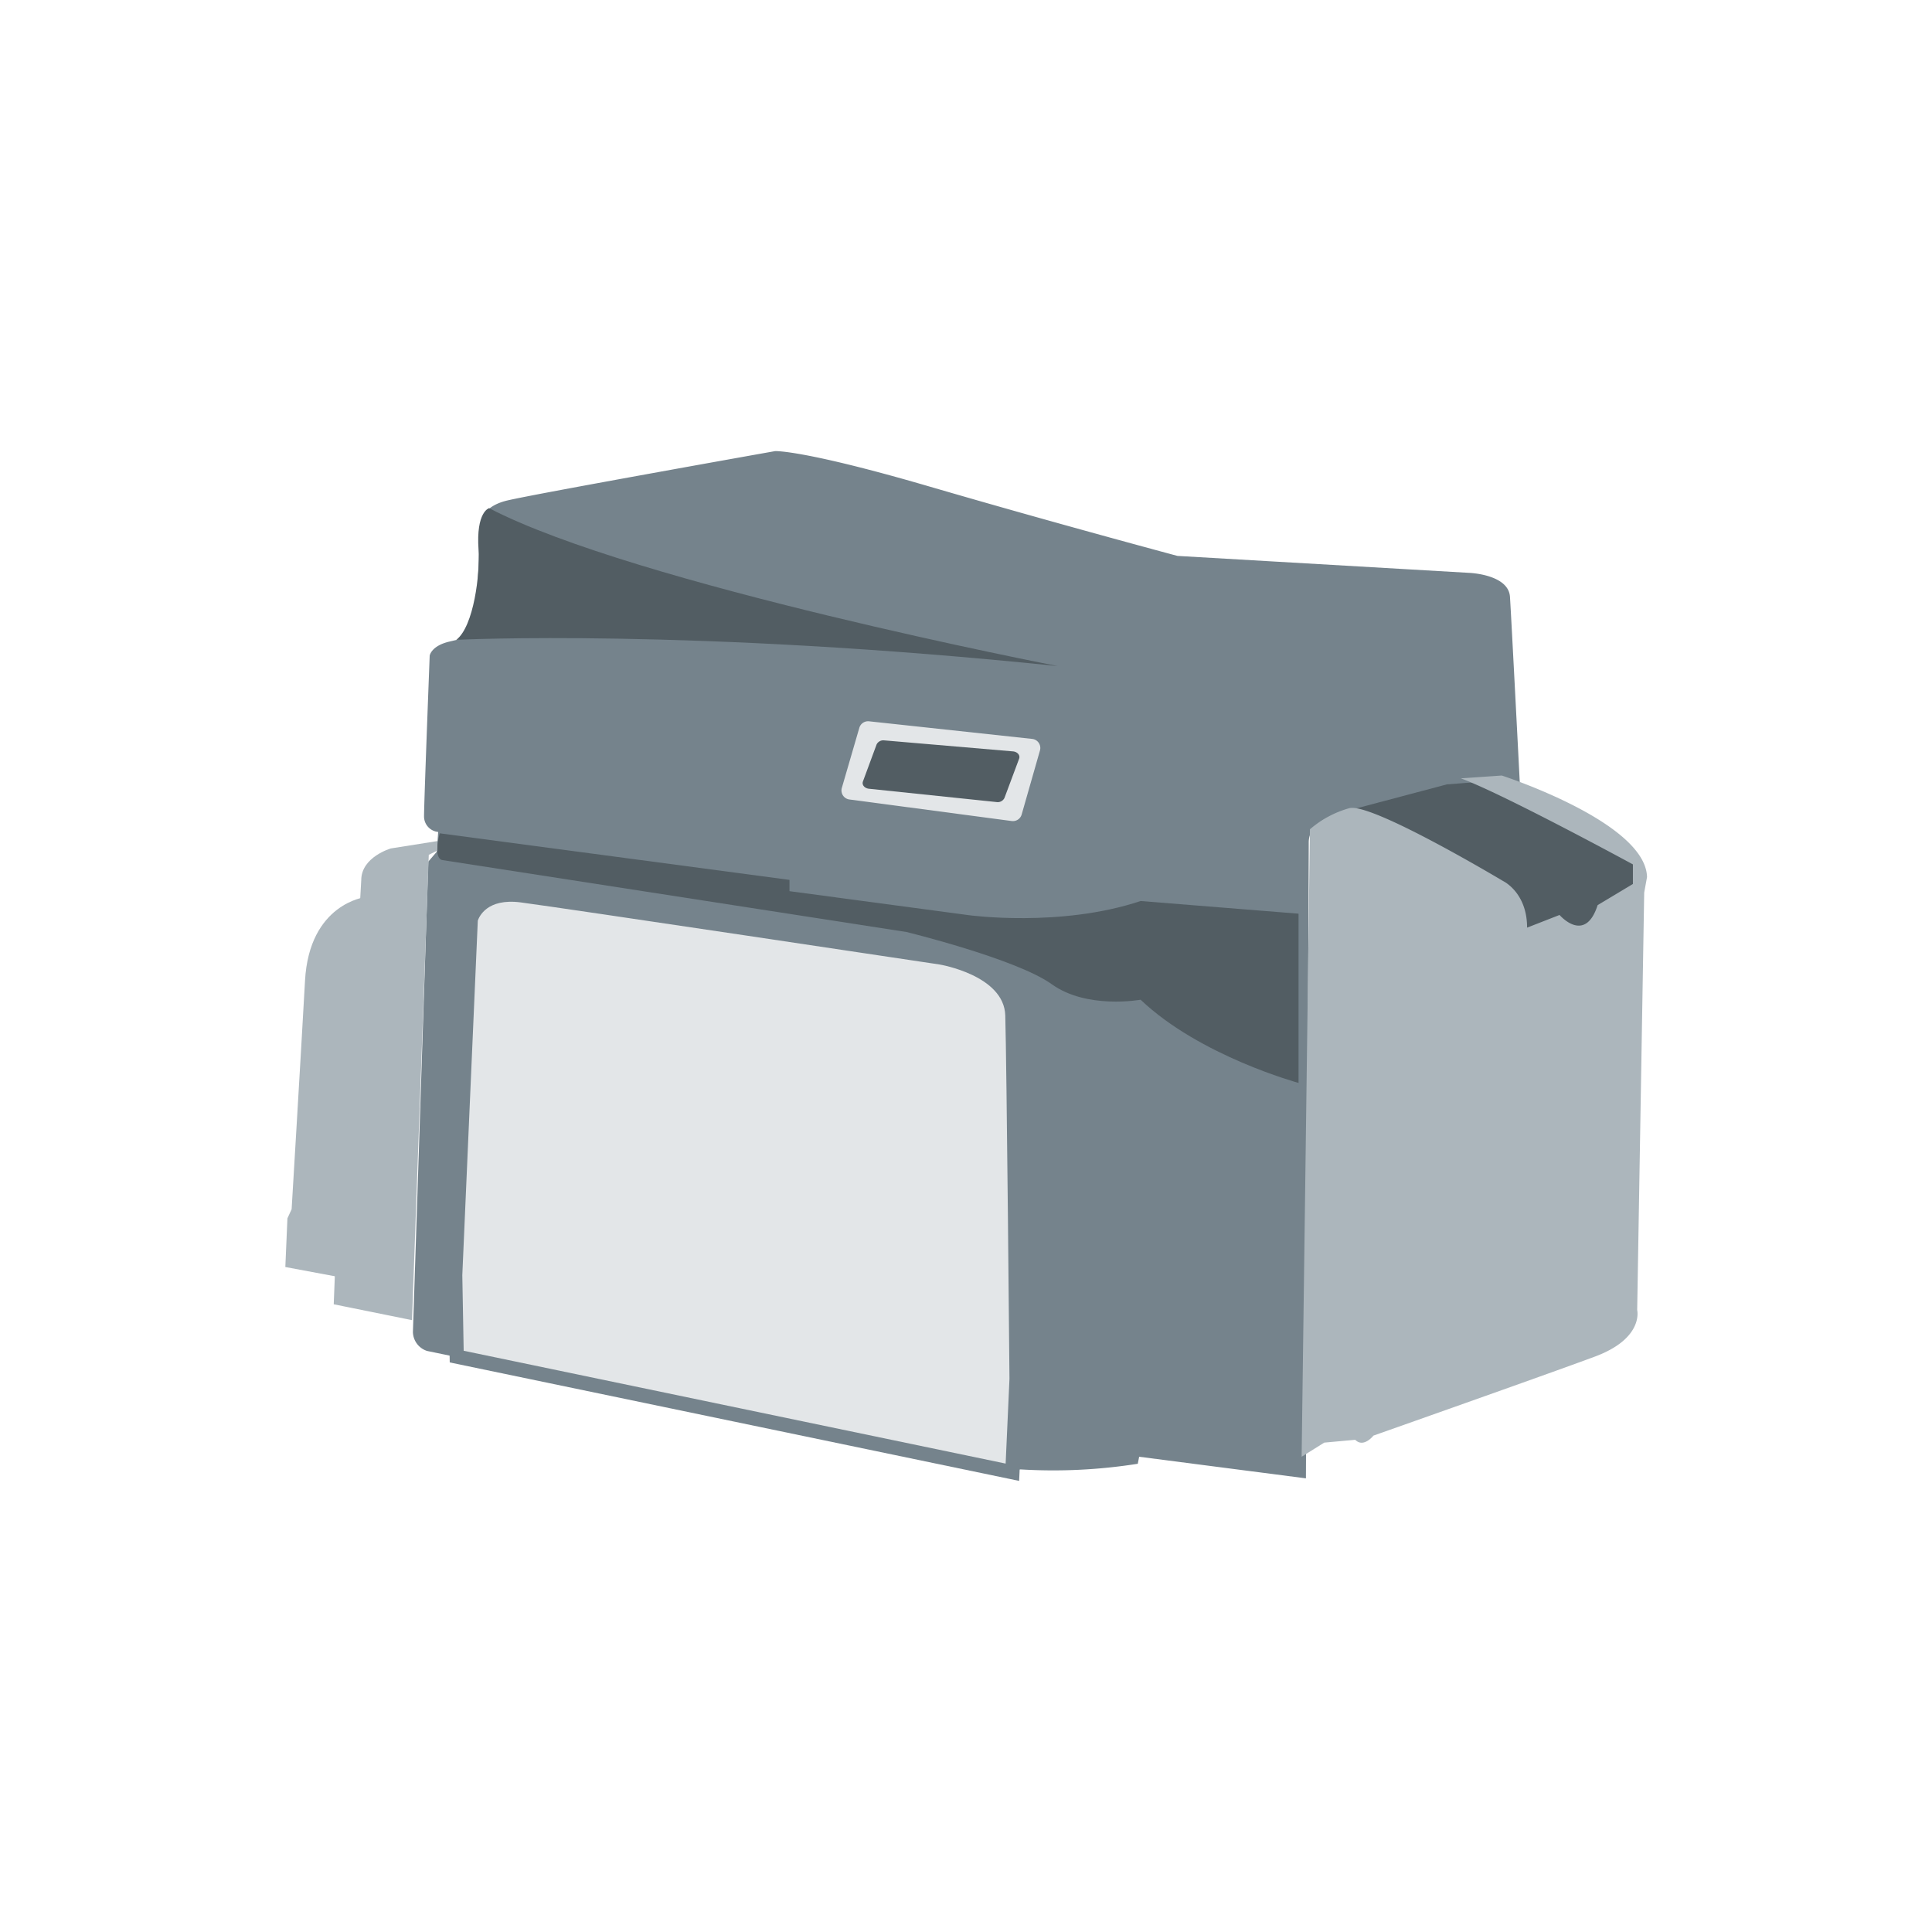 <svg id="Layer_1" data-name="Layer 1" xmlns="http://www.w3.org/2000/svg" viewBox="0 0 212 212"><defs><style>.cls-1{fill:#525d63;}.cls-2{fill:#75838c;}.cls-3{fill:#e3e6e8;}.cls-4{fill:#acb6bc;}</style></defs><title>Artboard 61 copy 1251</title><polygon class="cls-1" points="145.14 89.28 172.3 107.38 179.26 100.19 179.96 95.08 176.01 91.6 162.55 84.86 145.14 89.28"/><path class="cls-2" d="M45.31,146.15,47,94.54l.93-1.08.15-2.17a1.71,1.71,0,0,1-1.55-1.7c0-1.55.62-17.64.62-17.64s.15-1.08,2.17-1.55,2.94-.62,2.94-2.17.46-10.37.46-10.37-.31-2.17,2.94-2.94,29.4-5.42,29.4-5.42,3.1-.15,16.87,3.87S129.2,61,129.2,61l32,1.86s4.33.15,4.49,2.63,1.08,20.43,1.08,20.43l-2-.31-6,.46-10.52,2.79s-4.64.77-4.64,3.56-.31,69.8-.31,69.8L125,159.85l-.15.77a59.4,59.4,0,0,1-12.85.62l-1.7.15L46.86,148.24A2.23,2.23,0,0,1,45.31,146.15Z"/><path class="cls-3" d="M50.11,148.86l-.15-9,1.7-39s.77-3.25,5.57-2.63,46,6.81,46,6.81,7.74,1.24,7.89,6.35.46,39.93.46,39.93l-.46,10.21Z"/><path class="cls-2" d="M111.83,162.5l-62.48-13-.17-9.6L50.9,100.7s1-3.92,6.43-3.22c4.75.61,45.57,6.75,46,6.81s8.38,1.41,8.56,7.09c.15,5.06.46,39.6.46,39.95ZM50.88,148.22l59.47,12.38.42-9.3c0-.31-.31-34.83-.46-39.87-.13-4.41-7.16-5.59-7.24-5.6-.4-.06-41.21-6.19-45.94-6.81-3.7-.48-4.56,1.59-4.7,2l-1.7,38.91Z"/><path class="cls-3" d="M94.29,79.88l-1.91,6.56a1,1,0,0,0,.84,1.29L111,90.09a1,1,0,0,0,1.11-.72l2-7a1,1,0,0,0-.86-1.29L95.37,79.15A1,1,0,0,0,94.29,79.88Z"/><path class="cls-1" d="M96.19,81.69l-1.5,4.06c-.14.37.18.75.66.8l14,1.46a.82.82,0,0,0,.87-.45l1.61-4.31c.14-.38-.19-.76-.68-.8L97,81.24A.82.82,0,0,0,96.19,81.69Z"/><path class="cls-1" d="M48.25,91.44l38.38,5.11v1.24l19.65,2.63s10.06,1.39,18.88-1.55l17.33,1.39v18.57s-10.83-2.94-17.33-9.13c0,0-5.88,1.08-9.75-1.7s-15.94-5.73-15.94-5.73L48.56,94.38S47.48,94.38,48.25,91.44Z"/><path class="cls-1" d="M50.07,70.21s25.6-1.3,66,2.88c0,0-46.46-9-62.4-17.33,0,0-1.45.38-1.16,4.56C52.69,62.92,52,68.73,50.07,70.21Z"/><path class="cls-4" d="M40.09,98.44s-6.15.7-6.62,9.17S32,132.69,32,132.69l-.46,1-.23,5.34,6.85,1.28Z"/><path class="cls-4" d="M48,92.29l-5.11.81s-3.25.93-3.25,3.48l-2.09,37.14-.58.46-.35,8.94,8.59,1.74L47.05,93.8l.93-.46Z"/><path class="cls-4" d="M164.79,85.1s15.79,5.11,15.94,11.14l-.31,1.7-.77,45.81s.77,3.1-4.64,5.11-24.3,8.67-24.3,8.67-1.08,1.39-2,.46l-3.4.31-2.48,1.55L143.74,91a11.23,11.23,0,0,1,4.33-2.32c2.48-.62,16.87,8,16.87,8s2.63,1.24,2.63,5.11l3.56-1.39s2.79,3.25,4.18-1.08L179.18,97V94.85s-14.24-7.74-18.88-9.44"/></svg>